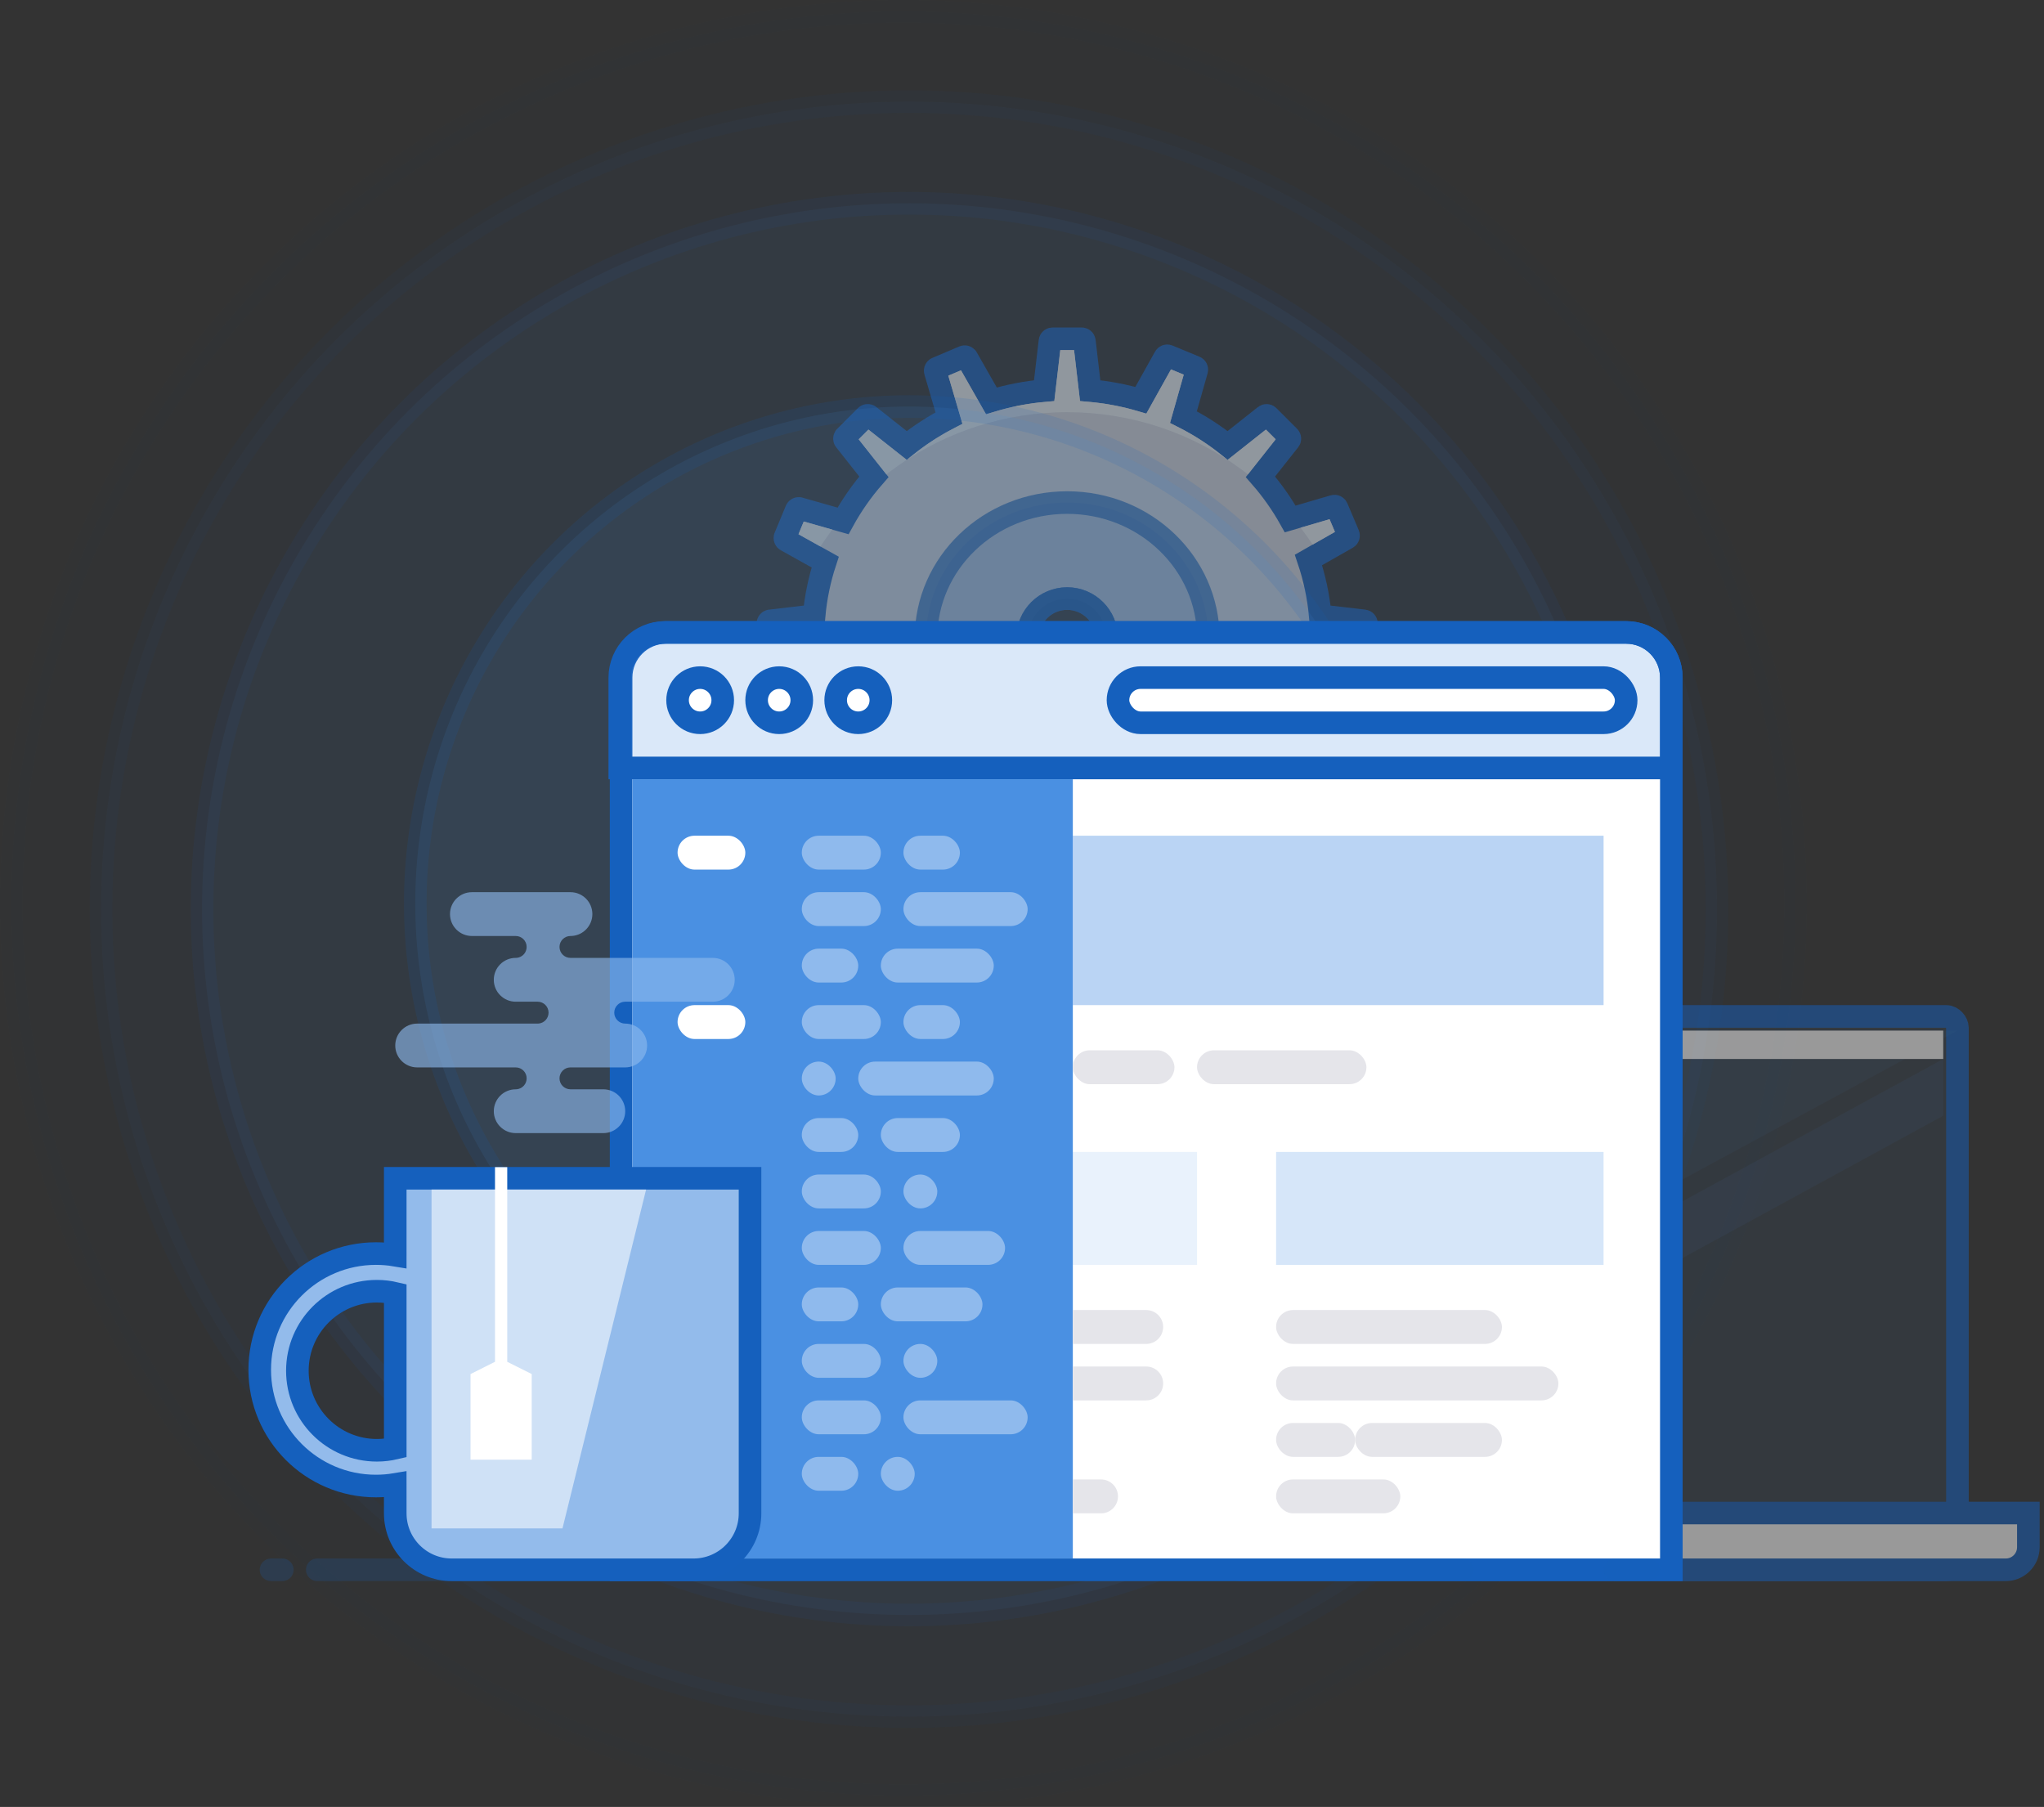 <?xml version="1.0" encoding="UTF-8"?>
<svg width="181px" height="160px" viewBox="0 0 181 160" version="1.1" xmlns="http://www.w3.org/2000/svg" xmlns:xlink="http://www.w3.org/1999/xlink">
    <rect x="0" y="0" width="181" height="160" fill="#333333" stroke="none"/>
    <title>icon 11</title>
    <g id="Illustration" stroke="none" stroke-width="1" fill="none" fill-rule="evenodd">
        <g id="Documentation" transform="translate(1, 1)">
            <g id="Group-11" opacity="0.5" transform="translate(67, 29)">
                <path d="M27.8,1.13686838e-13 C27.91,1.13686838e-13 28.01,0.09 28.023,0.2 L28.536,4.589 C30.083,4.724 31.585,5.013 33.026,5.44 L35.157,1.619 C35.211,1.522 35.338,1.477 35.44,1.52 L37.842,2.515 C37.944,2.557 38.002,2.678 37.972,2.785 L36.794,6.932 C38.191,7.636 39.503,8.479 40.711,9.442 L44.02,6.826 C44.107,6.757 44.241,6.764 44.319,6.842 L46.158,8.681 C46.236,8.759 46.243,8.893 46.174,8.98 L43.614,12.217 C44.619,13.367 45.504,14.618 46.251,15.954 L50.114,14.822 C50.221,14.79 50.342,14.847 50.385,14.949 L51.401,17.342 C51.444,17.444 51.401,17.571 51.304,17.626 L47.866,19.584 C48.399,21.159 48.755,22.812 48.91,24.522 L52.8,24.977 C52.91,24.99 53,25.09 53,25.2 L53,27.8 C53,27.91 52.91,28.01 52.8,28.023 L48.91,28.478 C48.761,30.121 48.426,31.712 47.927,33.231 L51.381,35.157 C51.478,35.211 51.523,35.338 51.48,35.44 L50.485,37.842 C50.443,37.944 50.322,38.002 50.215,37.972 L46.347,36.874 C45.579,38.274 44.662,39.584 43.614,40.783 L46.174,44.02 C46.243,44.107 46.236,44.241 46.158,44.319 L44.319,46.158 C44.241,46.236 44.107,46.243 44.02,46.174 L40.711,43.558 C39.553,44.481 38.298,45.294 36.965,45.98 L38.178,50.114 C38.21,50.221 38.153,50.342 38.051,50.385 L35.658,51.401 C35.556,51.444 35.429,51.401 35.374,51.304 L33.211,47.505 C31.713,47.962 30.149,48.27 28.536,48.411 L28.023,52.8 C28.013,52.892 27.941,52.97 27.854,52.993 L27.8,53 L25.2,53 C25.108,53 25.023,52.938 24.99,52.853 L24.977,52.8 L24.464,48.411 C22.917,48.276 21.415,47.987 19.974,47.56 L17.843,51.381 C17.798,51.462 17.702,51.506 17.613,51.494 L17.56,51.48 L15.158,50.485 C15.073,50.45 15.018,50.36 15.02,50.269 L15.028,50.215 L16.206,46.068 C14.809,45.364 13.497,44.521 12.289,43.558 L8.98,46.174 C8.908,46.232 8.802,46.236 8.724,46.191 L8.681,46.158 L6.842,44.319 C6.777,44.254 6.761,44.15 6.798,44.067 L6.826,44.02 L9.386,40.783 C8.381,39.633 7.496,38.382 6.749,37.046 L2.886,38.178 C2.797,38.205 2.698,38.169 2.642,38.098 L2.615,38.051 L1.599,35.658 C1.563,35.573 1.587,35.471 1.652,35.407 L1.696,35.374 L5.134,33.416 C4.601,31.841 4.245,30.188 4.09,28.478 L0.2,28.023 C0.108,28.013 0.03,27.941 0.007,27.854 L7.46069873e-13,27.8 L7.46069873e-13,25.2 C7.46069873e-13,25.108 0.062,25.023 0.147,24.99 L0.2,24.977 L4.09,24.522 C4.239,22.879 4.574,21.288 5.073,19.769 L1.619,17.843 C1.538,17.798 1.494,17.702 1.506,17.613 L1.52,17.56 L2.515,15.158 C2.55,15.073 2.64,15.018 2.731,15.02 L2.785,15.028 L6.653,16.126 C7.421,14.726 8.338,13.416 9.386,12.217 L6.826,8.98 C6.768,8.908 6.764,8.802 6.809,8.724 L6.842,8.681 L8.681,6.842 C8.746,6.777 8.85,6.761 8.933,6.798 L8.98,6.826 L12.289,9.442 C13.447,8.519 14.702,7.706 16.035,7.02 L14.822,2.886 C14.795,2.797 14.831,2.698 14.902,2.642 L14.949,2.615 L17.342,1.599 C17.427,1.563 17.529,1.587 17.593,1.652 L17.626,1.696 L19.789,5.495 C21.287,5.038 22.851,4.73 24.464,4.589 L24.977,0.2 C24.99,0.09 25.09,1.13686838e-13 25.2,1.13686838e-13 L27.8,1.13686838e-13 Z M26.5,23 C24.567,23 23,24.567 23,26.5 C23,28.433 24.567,30 26.5,30 C28.433,30 30,28.433 30,26.5 C30,24.567 28.433,23 26.5,23 Z" id="Combined-Shape" stroke="#1560BD" stroke-width="2" fill="#E5E5EA"></path>
                <path d="M1.36,25.847 L1,25.889 L1,27.11 L1.06,27.117 L1.126,26.803 L1.197,26.495 L1.272,26.187 L1.36,25.847 Z M51.639,25.847 L51.728,26.187 L51.803,26.495 L51.874,26.803 L51.939,27.117 L52,27.11 L52,25.889 L51.639,25.847 Z M3.174,16.178 L2.707,17.304 L4.656,18.392 L4.846,18.104 C5.008,17.861 5.173,17.621 5.342,17.384 L5.599,17.032 L5.7,16.895 L3.174,16.178 Z M49.734,15.975 L47.17,16.726 L47.268,16.854 C47.445,17.088 47.617,17.325 47.786,17.566 L48.037,17.929 L48.233,18.224 L50.21,17.097 L49.734,15.975 Z M27.11,1 L25.889,1 L25.363,5.514 L24.552,5.585 C23.215,5.702 21.903,5.94 20.626,6.293 L20.081,6.452 L19.316,6.685 L17.098,2.789 L15.975,3.265 L17.227,7.531 L16.492,7.909 C15.404,8.469 14.368,9.119 13.394,9.851 L12.913,10.224 L12.292,10.719 L8.9,8.037 L8.037,8.9 L10.494,12.007 L10.733,11.822 C14.92,8.627 20.053,6.722 25.522,6.518 L26.052,6.504 L26.5,6.5 C32.205,6.5 37.591,8.353 41.976,11.603 L42.384,11.911 L42.505,12.007 L44.962,8.9 L44.099,8.037 L40.708,10.719 L40.087,10.224 C39.073,9.416 37.986,8.699 36.839,8.083 L36.344,7.825 L35.607,7.454 L36.821,3.174 L35.695,2.707 L33.509,6.625 L32.742,6.398 C31.549,6.046 30.323,5.794 29.074,5.649 L28.448,5.585 L27.637,5.514 L27.11,1 Z" id="Combined-Shape" fill="#FFFFFF" fill-rule="nonzero"></path>
                <path d="M26.5,14.5 C33.404,14.5 39,19.873 39,26.5 C39,33.127 33.404,38.5 26.5,38.5 C19.596,38.5 14,33.127 14,26.5 C14,19.873 19.596,14.5 26.5,14.5 Z M26.5,23 C24.567,23 23,24.567 23,26.5 C23,28.433 24.567,30 26.5,30 C28.433,30 30,28.433 30,26.5 C30,24.567 28.433,23 26.5,23 Z" id="Combined-Shape" stroke="#1560BD" stroke-width="2" fill-opacity="0.4" fill="#4A90E2" opacity="0.7"></path>
            </g>
            <g id="Group-7">
                <g id="Group" fill="#4A90E2" fill-opacity="0.8" stroke="#1560BD" stroke-width="2">
                    <g id="rings">
                        <circle id="Oval" opacity="0.015" cx="79" cy="79" r="79"></circle>
                        <ellipse id="Oval" opacity="0.04" cx="79.497" cy="79.5" rx="71.547" ry="71.5"></ellipse>
                        <ellipse id="Oval" opacity="0.07" cx="79.497" cy="79.5" rx="62.604" ry="62.5"></ellipse>
                        <ellipse id="Oval" opacity="0.13" cx="79.497" cy="79" rx="43.723" ry="44"></ellipse>
                        <ellipse id="Oval" opacity="0.1" cx="79.497" cy="79" rx="19.874" ry="20"></ellipse>
                    </g>
                </g>
                <g id="Group-6" opacity="0.5" transform="translate(107, 89)">
                    <g id="Group-4">
                        <rect id="Rectangle" stroke="#1560BD" stroke-width="2" fill-opacity="0.12" fill="#4A90E2" x="5.026" y="0" width="60.308" height="49" rx="1"></rect>
                        <polygon id="Rectangle" fill="#4A90E2" opacity="0.1" points="5.026 1.256 65.333 1.256 5.026 33.923"></polygon>
                        <path d="M0,43.974 L71.615,43.974 L71.615,47 C71.615,48.105 70.72,49 69.615,49 L2,49 C0.895,49 1.3527075e-16,48.105 0,47 L0,43.974 L0,43.974 Z" id="Rectangle" stroke="#1560BD" stroke-width="2" fill="#FFFFFF"></path>
                        <rect id="Rectangle" fill="#FFFFFF" x="6.282" y="1.256" width="57.795" height="2.513"></rect>
                        <polygon id="Rectangle" fill-opacity="0.12" fill="#4A90E2" points="6.282 35.315 64.077 3.769 64.077 7.538 64.077 8.795 6.282 40.34"></polygon>
                    </g>
                </g>
                <g id="Group-2" transform="translate(53, 55)">
                    <path d="M5,0 L90,0 C92.209,-4.05812251e-16 94,1.791 94,4 L94,83 L94,83 L1,83 L1,4 C1,1.791 2.791,4.05812251e-16 5,0 Z" id="Combined-Shape" stroke="#1560BD" stroke-width="2" fill="#FFFFFF"></path>
                    <path d="M90,0 C92.209,-4.05812251e-16 94,1.791 94,4 L94,12 L0.884,12 L0.884,4 C0.884,1.791 2.675,4.05812251e-16 4.884,0 L90,0 Z" id="Combined-Shape" stroke="#1560BD" stroke-width="2" fill-opacity="0.2" fill="#4A90E2"></path>
                    <circle id="Oval" stroke="#1560BD" stroke-width="2" fill="#FFFFFF" cx="8" cy="6" r="2"></circle>
                    <circle id="Oval" stroke="#1560BD" stroke-width="2" fill="#FFFFFF" cx="15" cy="6" r="2"></circle>
                    <circle id="Oval" stroke="#1560BD" stroke-width="2" fill="#FFFFFF" cx="22" cy="6" r="2"></circle>
                    <rect id="Rectangle" stroke="#1560BD" stroke-width="2" fill="#FFFFFF" x="45" y="4" width="45" height="4" rx="2"></rect>
                    <rect id="Rectangle" fill="#4A90E2" x="2" y="13" width="39" height="69"></rect>
                    <path d="M41,60 L47.5,60 C48.328,60 49,60.672 49,61.5 C49,62.328 48.328,63 47.5,63 L41,63 L41,63 L41,60 Z" id="Rectangle" fill="#E5E5EA"></path>
                    <rect id="Rectangle" fill="#E5E5EA" x="59" y="60" width="20" height="3" rx="1.5"></rect>
                    <path d="M41,75 L43.5,75 C44.328,75 45,75.672 45,76.5 C45,77.328 44.328,78 43.5,78 L41,78 L41,78 L41,75 Z" id="Rectangle" fill="#E5E5EA"></path>
                    <rect id="Rectangle" fill="#E5E5EA" x="59" y="75" width="11" height="3" rx="1.5"></rect>
                    <g id="Group-9" transform="translate(6, 18)" fill="#FFFFFF">
                        <rect id="Rectangle" x="0" y="0" width="6" height="3" rx="1.5"></rect>
                        <rect id="Rectangle" opacity="0.38" x="11" y="1.13686838e-13" width="7" height="3" rx="1.5"></rect>
                        <rect id="Rectangle" opacity="0.38" x="18" y="10" width="10" height="3" rx="1.5"></rect>
                        <rect id="Rectangle" opacity="0.38" x="20" y="1.13686838e-13" width="5" height="3" rx="1.5"></rect>
                        <rect id="Rectangle" opacity="0.38" x="11" y="10" width="5" height="3" rx="1.5"></rect>
                        <rect id="Rectangle" opacity="0.38" x="11" y="5" width="7" height="3" rx="1.5"></rect>
                        <rect id="Rectangle" opacity="0.38" x="20" y="5" width="11" height="3" rx="1.5"></rect>
                    </g>
                    <g id="Group-9" transform="translate(6, 33)" fill="#FFFFFF">
                        <rect id="Rectangle" x="0" y="0" width="6" height="3" rx="1.5"></rect>
                        <rect id="Rectangle" opacity="0.38" x="11" y="1.13686838e-13" width="7" height="3" rx="1.5"></rect>
                        <rect id="Rectangle" opacity="0.38" x="18" y="10" width="7" height="3" rx="1.5"></rect>
                        <rect id="Rectangle" opacity="0.38" x="20" y="1.13686838e-13" width="5" height="3" rx="1.5"></rect>
                        <rect id="Rectangle" opacity="0.38" x="11" y="10" width="5" height="3" rx="1.5"></rect>
                        <rect id="Rectangle" opacity="0.38" x="11" y="5" width="3" height="3" rx="1.5"></rect>
                        <rect id="Rectangle" opacity="0.38" x="16" y="5" width="12" height="3" rx="1.5"></rect>
                    </g>
                    <g id="Group-9" transform="translate(6, 48)" fill="#FFFFFF">
                        <rect id="Rectangle" x="0" y="0" width="6" height="3" rx="1.5"></rect>
                        <rect id="Rectangle" opacity="0.38" x="11" y="1.13686838e-13" width="7" height="3" rx="1.5"></rect>
                        <rect id="Rectangle" opacity="0.38" x="18" y="10" width="9" height="3" rx="1.5"></rect>
                        <rect id="Rectangle" opacity="0.38" x="20" y="1.13686838e-13" width="3" height="3" rx="1.5"></rect>
                        <rect id="Rectangle" opacity="0.38" x="11" y="10" width="5" height="3" rx="1.5"></rect>
                        <rect id="Rectangle" opacity="0.38" x="11" y="5" width="7" height="3" rx="1.5"></rect>
                        <rect id="Rectangle" opacity="0.38" x="20" y="5" width="9" height="3" rx="1.5"></rect>
                    </g>
                    <g id="Group-9" transform="translate(6, 63)" fill="#FFFFFF">
                        <rect id="Rectangle" x="0" y="0" width="6" height="3" rx="1.5"></rect>
                        <rect id="Rectangle" opacity="0.38" x="11" y="1.13686838e-13" width="7" height="3" rx="1.5"></rect>
                        <rect id="Rectangle" opacity="0.38" x="18" y="10" width="3" height="3" rx="1.5"></rect>
                        <rect id="Rectangle" opacity="0.38" x="20" y="1.13686838e-13" width="3" height="3" rx="1.5"></rect>
                        <rect id="Rectangle" opacity="0.38" x="11" y="10" width="5" height="3" rx="1.5"></rect>
                        <rect id="Rectangle" opacity="0.38" x="11" y="5" width="7" height="3" rx="1.5"></rect>
                        <rect id="Rectangle" opacity="0.38" x="20" y="5" width="11" height="3" rx="1.5"></rect>
                    </g>
                    <path d="M41,65 L47.5,65 C48.328,65 49,65.672 49,66.5 C49,67.328 48.328,68 47.5,68 L41,68 L41,68 L41,65 Z" id="Rectangle" fill="#E5E5EA"></path>
                    <rect id="Rectangle" fill="#E5E5EA" x="59" y="65" width="25" height="3" rx="1.5"></rect>
                    <rect id="Rectangle" fill-opacity="0.12" fill="#4A90E2" x="41" y="46" width="11" height="10"></rect>
                    <rect id="Rectangle" fill="#4A90E2" opacity="0.23" x="59" y="46" width="29" height="10"></rect>
                    <rect id="Rectangle" fill="#4A90E2" opacity="0.38" x="41" y="18" width="47" height="15"></rect>
                    <rect id="Rectangle" fill="#E5E5EA" x="59" y="70" width="7" height="3" rx="1.5"></rect>
                    <rect id="Rectangle" fill="#E5E5EA" x="66" y="70" width="13" height="3" rx="1.5"></rect>
                    <rect id="Rectangle" fill="#E5E5EA" x="41" y="37" width="9" height="3" rx="1.5"></rect>
                    <rect id="Rectangle" fill="#E5E5EA" x="52" y="37" width="15" height="3" rx="1.5"></rect>
                </g>
                <line x1="27.093" y1="138" x2="128.5" y2="138" id="Path-4" stroke="#1560BD" stroke-width="2" opacity="0.2" stroke-linecap="round"></line>
                <line x1="23" y1="138" x2="24" y2="138" id="Path-4" stroke="#1560BD" stroke-width="2" opacity="0.2" stroke-linecap="round"></line>
                <line x1="142" y1="138" x2="145" y2="138" id="Path-4" stroke="#1560BD" stroke-width="2" opacity="0.2" stroke-linecap="round"></line>
            </g>
            <g id="Group-10" transform="translate(22, 78)">
                <path d="M43.417,25.333 L43.417,55 C43.417,57.761 41.178,60 38.417,60 L17,60 C14.239,60 12,57.761 12,55 L11.999,52.442 C11.444,52.535 10.873,52.583 10.292,52.583 C4.608,52.583 0,47.976 0,42.292 C0,36.608 4.608,32 10.292,32 C10.873,32 11.444,32.048 11.999,32.141 L12,25.333 L43.417,25.333 Z M10.375,35.333 C6.486,35.333 3.333,38.486 3.333,42.375 C3.333,46.264 6.486,49.417 10.375,49.417 C10.934,49.417 11.478,49.351 12,49.228 L12,35.522 C11.478,35.399 10.934,35.333 10.375,35.333 Z" id="Combined-Shape" stroke="#1560BD" stroke-width="2" fill="#93BBEB"></path>
                <polygon id="Rectangle-7" fill="#CFE1F6" points="15.213 26.333 34.212 26.333 26.81 56.333 15.213 56.333"></polygon>
                <path d="M22.667,9.697 C21.596,9.697 20.727,8.829 20.727,7.758 C20.727,6.686 21.596,5.818 22.667,5.818 L22.78,5.812 C23.262,5.756 23.636,5.346 23.636,4.848 C23.636,4.313 23.202,3.879 22.667,3.879 L22.667,3.879 L18.788,3.879 C17.717,3.879 16.848,3.01 16.848,1.939 C16.848,0.868 17.717,1.96757455e-16 18.788,0 L27.515,0 C28.586,-4.1880206e-16 29.455,0.868 29.455,1.939 C29.455,2.959 28.667,3.796 27.667,3.873 L27.515,3.879 C26.98,3.879 26.545,4.313 26.545,4.848 C26.545,5.384 26.98,5.818 27.515,5.818 L27.515,5.818 L40.121,5.818 C41.192,5.818 42.061,6.686 42.061,7.758 C42.061,8.829 41.192,9.697 40.121,9.697 L32.364,9.697 C31.828,9.697 31.394,10.131 31.394,10.667 C31.394,11.202 31.828,11.636 32.364,11.636 L32.364,11.636 C33.435,11.636 34.303,12.505 34.303,13.576 C34.303,14.647 33.435,15.515 32.364,15.515 L27.515,15.515 C26.98,15.515 26.545,15.949 26.545,16.485 C26.545,17.02 26.98,17.455 27.515,17.455 L27.515,17.455 L30.424,17.455 C31.495,17.455 32.364,18.323 32.364,19.394 C32.364,20.465 31.495,21.333 30.424,21.333 L22.667,21.333 C21.596,21.333 20.727,20.465 20.727,19.394 C20.727,18.323 21.596,17.455 22.667,17.455 L22.78,17.448 C23.262,17.392 23.636,16.982 23.636,16.485 C23.636,15.949 23.202,15.515 22.667,15.515 L22.667,15.515 L13.939,15.515 C12.868,15.515 12,14.647 12,13.576 C12,12.505 12.868,11.636 13.939,11.636 L24.606,11.636 L24.719,11.63 C25.201,11.574 25.576,11.164 25.576,10.667 C25.576,10.131 25.142,9.697 24.606,9.697 L24.606,9.697 L22.667,9.697 Z" id="Combined-Shape" fill="#8EBAED" opacity="0.618"></path>
                <polygon id="Combined-Shape" fill="#FFFFFF" points="20.833 41.583 20.833 24.35 21.917 24.35 21.917 41.583 24.083 42.667 24.083 50.25 18.667 50.25 18.667 42.667"></polygon>
            </g>
        </g>
    </g>
</svg>